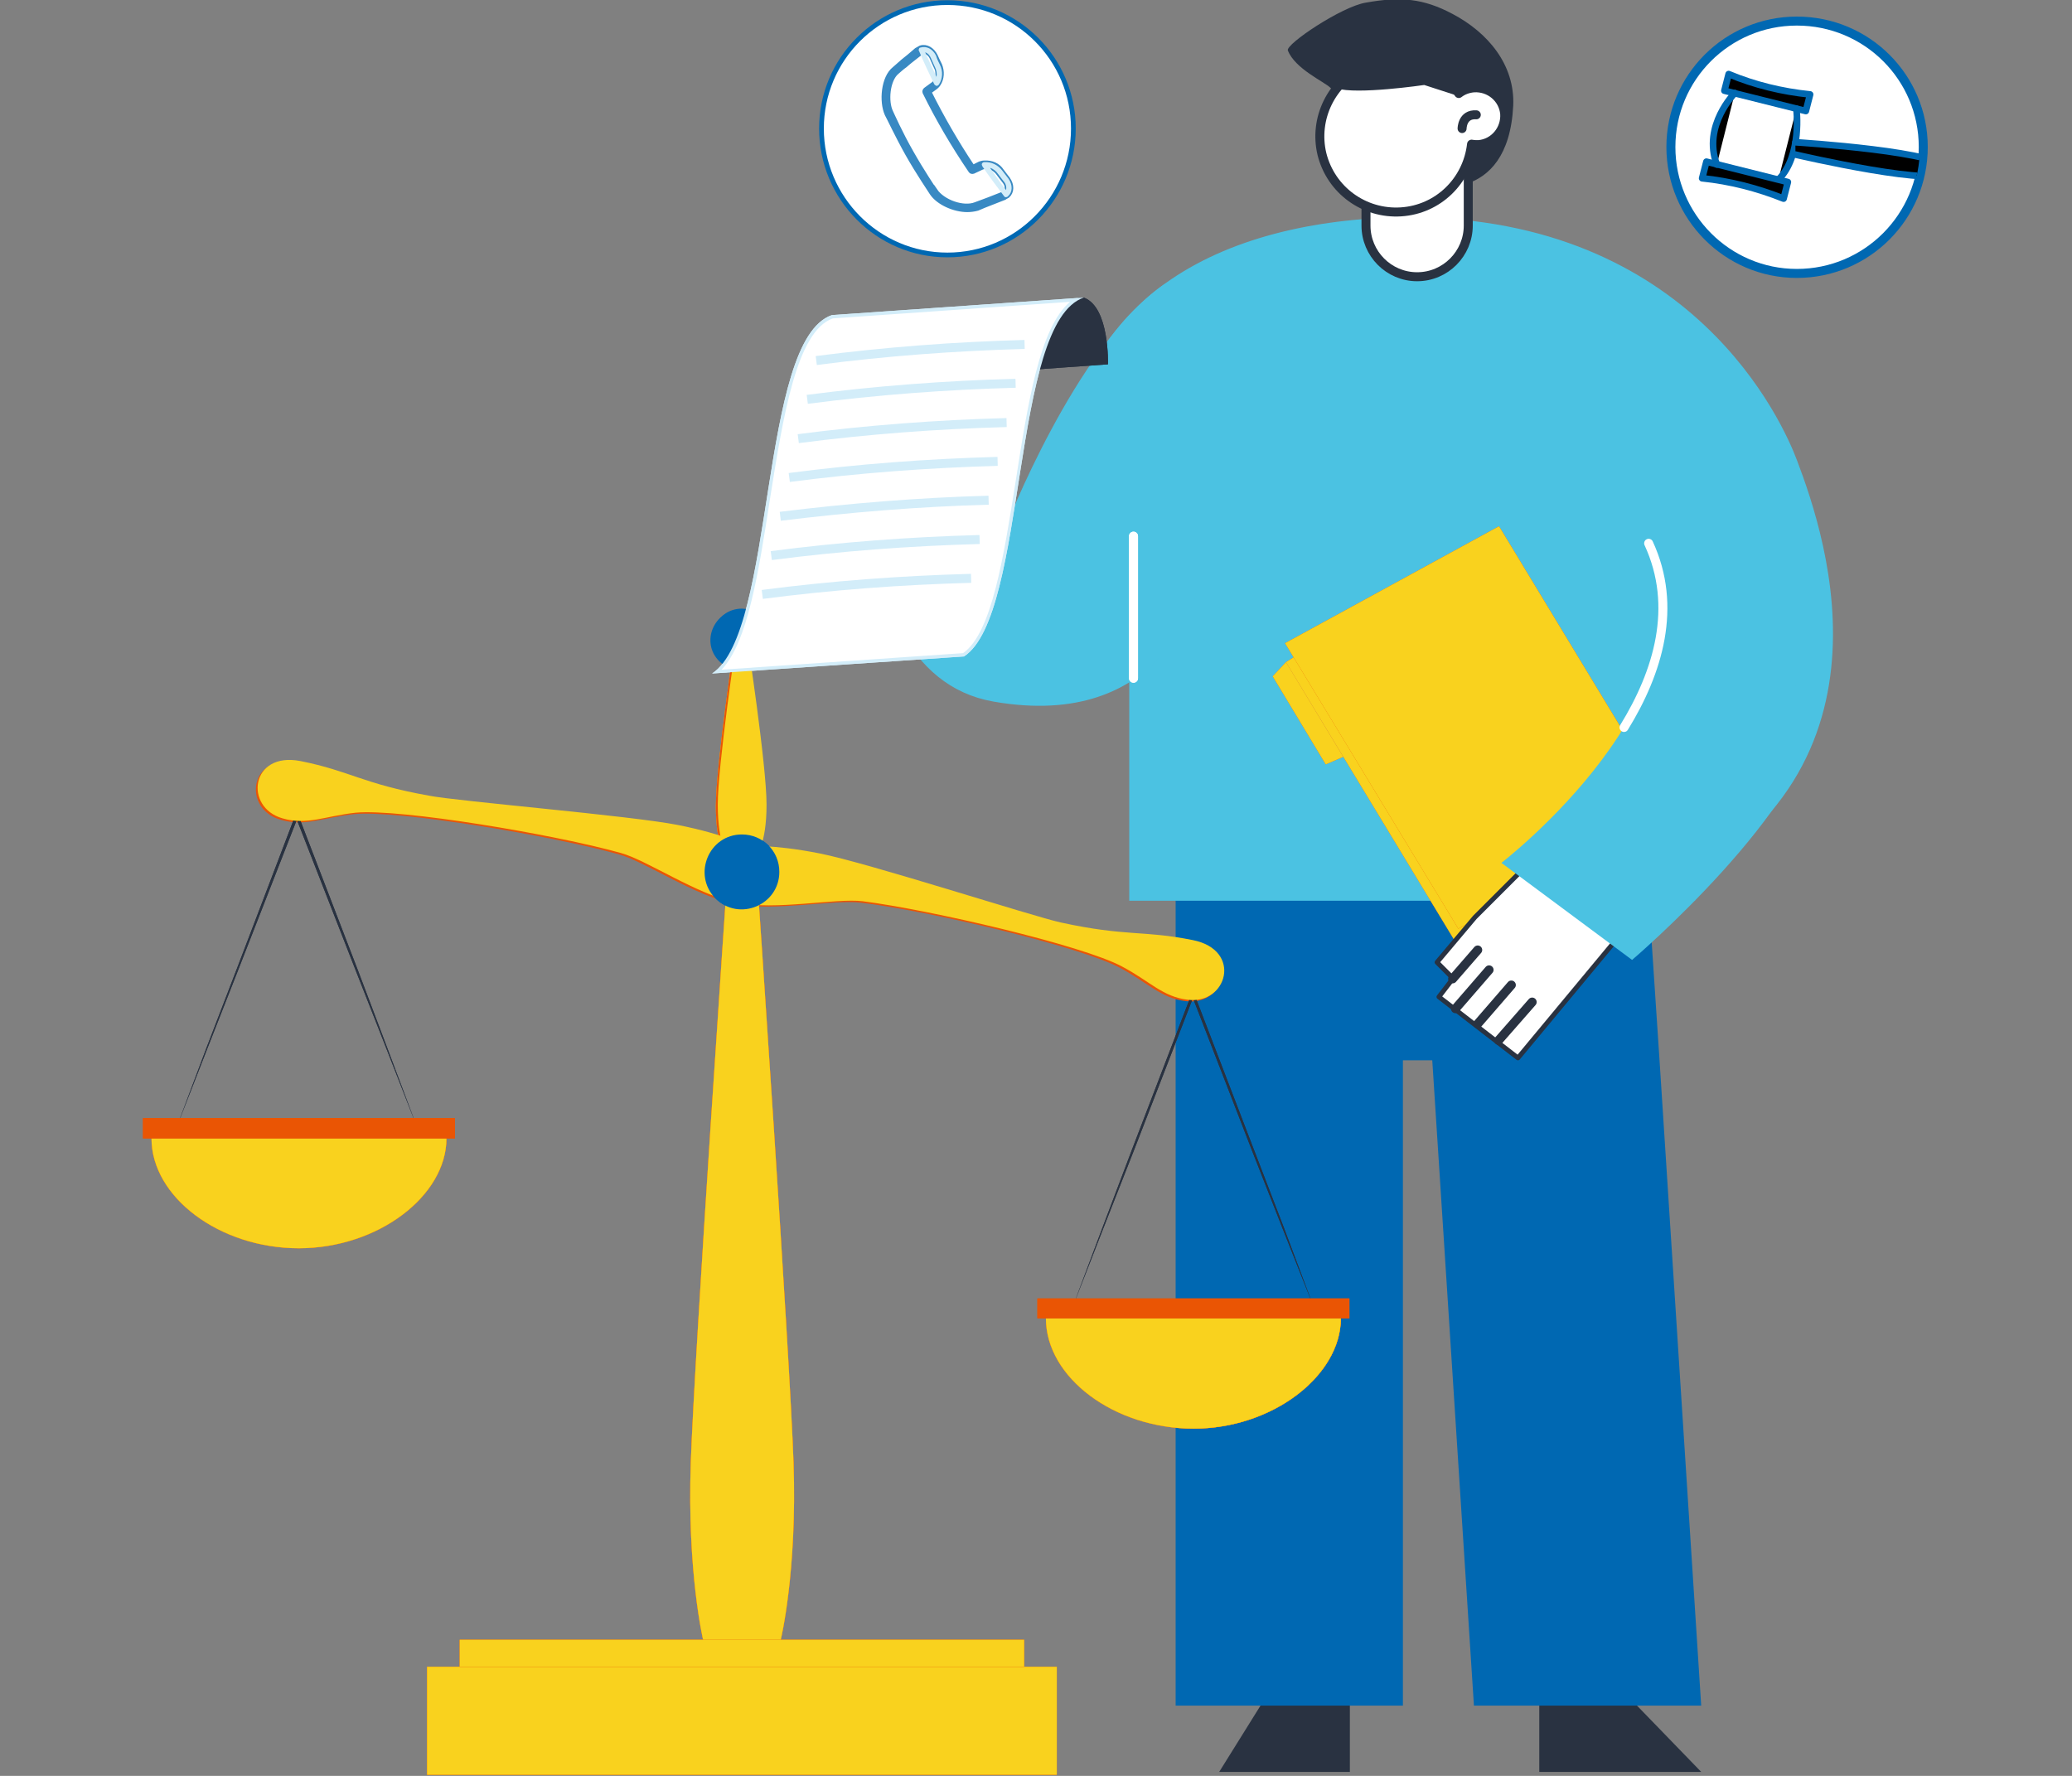 <?xml version="1.0" encoding="UTF-8" standalone="no"?>
<!-- Generator: Adobe Illustrator 15.0.0, SVG Export Plug-In . SVG Version: 6.00 Build 0)  -->

<svg
   version="1.1"
   id="Ebene_1"
   x="0px"
   y="0px"
   width="350"
   height="300"
   viewBox="0 0 350 300"
   enable-background="new 0 0 595.28 841.89"
   xml:space="preserve"
   sodipodi:docname="03980.svg"
   inkscape:version="1.4.2 (f4327f4, 2025-05-13)"
   inkscape:export-filename="03980.png"
   inkscape:export-xdpi="96"
   inkscape:export-ydpi="96"
   xmlns:inkscape="http://www.inkscape.org/namespaces/inkscape"
   xmlns:sodipodi="http://sodipodi.sourceforge.net/DTD/sodipodi-0.dtd"
   xmlns:xlink="http://www.w3.org/1999/xlink"
   xmlns="http://www.w3.org/2000/svg"
   xmlns:svg="http://www.w3.org/2000/svg"><rect x="0" y="0" width="350" height="300" fill="#808080" stroke="none"/><defs
   id="defs87" /><sodipodi:namedview
   id="namedview87"
   pagecolor="#ffffff"
   bordercolor="#666666"
   borderopacity="1.0"
   inkscape:showpageshadow="2"
   inkscape:pageopacity="0.0"
   inkscape:pagecheckerboard="0"
   inkscape:deskcolor="#d1d1d1"
   inkscape:zoom="1.3279644"
   inkscape:cx="297.07122"
   inkscape:cy="420.94502"
   inkscape:window-width="2560"
   inkscape:window-height="1351"
   inkscape:window-x="-9"
   inkscape:window-y="-9"
   inkscape:window-maximized="1"
   inkscape:current-layer="Ebene_1" />
<g
   id="g87"
   transform="matrix(1.333,0,0,1.333,-221.121,-411.861)">
	<polygon
   fill="#293241"
   points="360.94,522.064 360.94,533.524 381.46,533.524 370.36,522.064 "
   id="polygon1" />
	<polygon
   fill="#293241"
   points="336.94,522.064 336.94,533.524 320.38,533.524 327.521,522.064 "
   id="polygon2" />
	<polygon
   fill="#0068b2"
   points="347.38,443.344 352.66,525.124 381.46,525.124 376.18,443.344 374.8,422.583 314.86,422.583 314.86,525.124 343.66,525.124 343.66,443.344 "
   id="polygon3" />
	<polygon
   fill="#4bc2e2"
   stroke="#4bc2e2"
   stroke-width="0.6"
   stroke-miterlimit="10"
   points="309.28,380.583 380.38,391.204 380.38,422.824 309.28,422.824 "
   id="polygon4" />
	<path
   fill="#4bc2e2"
   stroke="#4bc2e2"
   stroke-width="1.14"
   stroke-miterlimit="10"
   d="m 301.18,371.943 c 0,-23.7 18.12,-34.26 41.82,-34.86 0.48,0 0.96,0 1.44,0 35.64,0 46.92,25.92 48.6,30.36 3.78,9.96 14.34,41.16 -19.74,55.621 -10.26,4.32 -17.58,-6.18 -23.04,-9 -9.6,-4.92 -13.02,-6.18 -13.02,-6.18 z"
   id="path4" />
	<path
   fill="#4bc2e2"
   stroke="#4bc2e2"
   stroke-width="1.14"
   stroke-miterlimit="10"
   d="m 316.96,383.764 c 0,0 -3.84,17.28 -25.08,13.56 -21.24,-3.72 -15.06,-45.42 -15.06,-45.42 h 16.44 l 0.6,24.06 c 0,0 8.76,-22.62 19.68,-30.36 6.66,-4.74 3.42,38.16 3.42,38.16 z"
   id="path5" />
	
		<line
   fill="none"
   stroke="#ffffff"
   stroke-width="1.14"
   stroke-linecap="round"
   stroke-linejoin="round"
   stroke-miterlimit="10"
   x1="309.521"
   y1="376.923"
   x2="309.521"
   y2="394.923"
   id="line5" />
	<polygon
   fill="#ea5504"
   points="328.84,392.884 350.68,428.944 377.74,411.903 355.9,375.844 "
   id="polygon5" />
	<polygon
   fill="#ea5504"
   points="328.84,392.884 336.1,404.884 333.88,405.844 327.16,394.684 "
   id="polygon6" />
	<polygon
   fill="#f9d21e"
   points="328.84,392.884 350.68,428.944 377.74,411.903 355.9,375.844 "
   id="polygon7" />
	<polygon
   fill="#f9d21e"
   points="328.84,392.884 336.1,404.884 333.88,405.844 327.16,394.684 "
   id="polygon8" />
	<polygon
   fill="#ea5504"
   points="328.72,390.483 350.68,426.664 377.74,411.844 355.84,375.664 "
   id="polygon9" />
	<polygon
   fill="#f9d21e"
   points="328.72,390.483 350.68,426.664 377.74,411.844 355.84,375.664 "
   id="polygon10" />
	
		<polygon
   fill="#ffffff"
   stroke="#293241"
   stroke-width="0.6"
   stroke-linecap="round"
   stroke-linejoin="round"
   stroke-miterlimit="10"
   points="352.78,425.224 347.98,430.924 350.021,432.964 348.22,435.304 358.24,443.044 371.2,427.444 358.78,419.224 "
   id="polygon11" />
	
		<line
   fill="none"
   stroke="#293241"
   stroke-width="1.14"
   stroke-linecap="round"
   stroke-linejoin="round"
   stroke-miterlimit="10"
   x1="350.32"
   y1="436.804"
   x2="354.58"
   y2="431.884"
   id="line11" />
	
		<line
   fill="none"
   stroke="#293241"
   stroke-width="1.14"
   stroke-linecap="round"
   stroke-linejoin="round"
   stroke-miterlimit="10"
   x1="353.14"
   y1="438.724"
   x2="357.4"
   y2="433.804"
   id="line12" />
	
		<line
   fill="none"
   stroke="#293241"
   stroke-width="1.14"
   stroke-linecap="round"
   stroke-linejoin="round"
   stroke-miterlimit="10"
   x1="355.78"
   y1="440.824"
   x2="360.04"
   y2="435.964"
   id="line13" />
	
		<line
   fill="none"
   stroke="#293241"
   stroke-width="1.14"
   stroke-linecap="round"
   stroke-linejoin="round"
   stroke-miterlimit="10"
   x1="349.96"
   y1="433.024"
   x2="353.14"
   y2="429.364"
   id="line14" />
	<path
   fill="#4bc2e2"
   d="m 374.8,377.824 c 9,19.26 -18.66,40.5 -18.66,40.5 l 16.561,12.3 c 0,0 22.56,-19.2 23.7,-31.92"
   id="path14" />
	<path
   fill="#293241"
   d="m 346.48,332.463 c 0,0 10.5,2.76 11.159,-10.08 0.24,-5.22 -3.239,-9.3 -7.68,-11.64 -3.72,-1.98 -6.6,-2.22 -10.979,-1.44 -3.061,0.48 -10.2,5.28 -9.9,6.06 0.9,2.34 4.62,3.96 5.4,4.74 1.02,1.02 3.42,3.42 4.38,4.5 2.34,2.76 4.92,5.4 7.62,7.86 z"
   id="path15" />
	
		<path
   fill="#ffffff"
   stroke="#293241"
   stroke-width="1.14"
   stroke-linecap="round"
   stroke-linejoin="round"
   stroke-miterlimit="10"
   d="m 345.46,344.043 v 0 c -3.6,0 -6.479,-2.94 -6.479,-6.48 v -15.18 h 12.96 v 15.18 c -10e-4,3.541 -2.881,6.48 -6.481,6.48 z"
   id="path16" />
	
		<path
   fill="#ffffff"
   stroke="#293241"
   stroke-width="1.14"
   stroke-linecap="round"
   stroke-linejoin="round"
   stroke-miterlimit="10"
   d="m 356.56,323.403 c 0.12,1.98 -1.319,3.72 -3.3,3.9 -0.3,0 -0.6,0 -0.899,-0.06 -0.54,4.68 -4.261,8.28 -8.94,8.58 -4.68,0.3 -8.88,-2.76 -10.02,-7.32 -1.08,-4.5 1.199,-9.18 5.46,-11.1 4.26,-1.86 9.3,-0.42 11.88,3.42 0.54,-0.42 1.2,-0.66 1.92,-0.72 1.979,-0.12 3.719,1.32 3.899,3.3 z"
   id="path17" />
	
		<path
   fill="none"
   stroke="#293241"
   stroke-width="1.14"
   stroke-linecap="round"
   stroke-linejoin="round"
   stroke-miterlimit="10"
   d="m 351.16,325.264 c 0,0 0,-1.86 1.8,-1.74"
   id="path18" />
	<path
   fill="#293241"
   d="m 303.22,346.684 c 3.301,1.2 3.061,8.46 3.061,8.46 l -10.98,0.78 c -10e-4,-10e-4 1.019,-8.82 7.919,-9.24 z"
   id="path19" />
	<path
   fill="#ffffff"
   d="m 256.78,394.083 c 3.54,-3.06 4.98,-12.18 6.48,-21.78 1.68,-10.62 3.36,-21.54 8.1,-23.22 l 30.84,-2.1 c -4.26,2.7 -5.88,13.02 -7.44,23.04 -1.5,9.54 -3,19.38 -6.78,21.96 z"
   id="path20" />
	<path
   fill="#d3edf9"
   d="m 301.48,347.224 c -3.84,3.24 -5.34,12.78 -6.9,22.8 -1.5,9.42 -3,19.2 -6.66,21.72 l -30.6,2.1 c 3.3,-3.48 4.68,-12.24 6.12,-21.54 1.68,-10.5 3.36,-21.36 7.98,-22.98 l 30.06,-2.1 m 1.74,-0.54 z m 0,0 -31.919,2.22 c -9.3,3.18 -7.08,40.14 -15.18,45.42 l 31.92,-2.16 c 8.099,-5.28 5.879,-42.3 15.179,-45.48 z"
   id="path21" />
	<path
   fill="none"
   stroke="#d3edf9"
   stroke-width="1.14"
   stroke-linejoin="round"
   stroke-miterlimit="10"
   d="m 269.32,354.664 c 8.76,-1.14 17.58,-1.8 26.4,-2.04"
   id="path22" />
	<path
   fill="none"
   stroke="#d3edf9"
   stroke-width="1.14"
   stroke-linejoin="round"
   stroke-miterlimit="10"
   d="m 268.18,359.583 c 8.76,-1.14 17.58,-1.8 26.4,-2.04"
   id="path23" />
	<path
   fill="none"
   stroke="#d3edf9"
   stroke-width="1.14"
   stroke-linejoin="round"
   stroke-miterlimit="10"
   d="m 267.04,364.563 c 8.76,-1.14 17.58,-1.8 26.4,-2.04"
   id="path24" />
	<path
   fill="none"
   stroke="#d3edf9"
   stroke-width="1.14"
   stroke-linejoin="round"
   stroke-miterlimit="10"
   d="m 265.9,369.483 c 8.76,-1.14 17.58,-1.8 26.4,-2.04"
   id="path25" />
	<path
   fill="none"
   stroke="#d3edf9"
   stroke-width="1.14"
   stroke-linejoin="round"
   stroke-miterlimit="10"
   d="m 264.76,374.403 c 8.76,-1.08 17.58,-1.8 26.4,-2.04"
   id="path26" />
	<path
   fill="none"
   stroke="#d3edf9"
   stroke-width="1.14"
   stroke-linejoin="round"
   stroke-miterlimit="10"
   d="m 263.62,379.384 c 8.76,-1.14 17.58,-1.8 26.4,-2.04"
   id="path27" />
	<path
   fill="none"
   stroke="#d3edf9"
   stroke-width="1.14"
   stroke-linejoin="round"
   stroke-miterlimit="10"
   d="m 262.48,384.304 c 8.76,-1.14 17.58,-1.8 26.46,-2.04"
   id="path28" />
	<path
   fill="#293241"
   d="m 334.18,319.023 c 0,0 -1.38,0.36 1.08,1.14 2.521,0.84 11.101,-0.42 11.101,-0.42 l 4.26,1.38 -2.46,-7.26 h -9.18 c -10e-4,0 -7.921,3.481 -4.801,5.16 z"
   id="path29" />
	
		<path
   fill="#ffffff"
   stroke="#0068b2"
   stroke-width="1.14"
   stroke-linecap="round"
   stroke-linejoin="round"
   stroke-miterlimit="10"
   d="m 409.6,327.604 c 0,8.82 -7.14,16.02 -16.02,16.02 -8.82,0 -15.96,-7.2 -15.96,-16.02 0,-8.82 7.14,-15.96 15.96,-15.96 8.88,0 16.02,7.14 16.02,15.96 z"
   id="path30" />
	<g
   id="g38">
		<defs
   id="defs30"><path
     id="SVGID_1_"
     d="m 409.18,327.604 c 0,8.82 -7.14,16.02 -15.96,16.02 -8.819,0 -16.02,-7.2 -16.02,-16.02 0,-8.82 7.2,-15.96 16.02,-15.96 8.82,0 15.96,7.14 15.96,15.96 z" /></defs>
		<clipPath
   id="SVGID_2_">
			<use
   xlink:href="#SVGID_1_"
   overflow="visible"
   id="use30" />
		</clipPath>
		
			<path
   clip-path="url(#SVGID_2_)"
   stroke="#0068b2"
   stroke-width="0.84"
   stroke-linecap="round"
   stroke-linejoin="round"
   stroke-miterlimit="10"
   d="m 384.94,318.363 c 3.3,1.38 6.779,2.22 10.319,2.58 l -0.54,2.1 -10.319,-2.58 z"
   id="path31" />
		<path
   clip-path="url(#SVGID_2_)"
   d="m 393.521,322.744 c 0,0 0.779,5.94 -2.28,9"
   id="path32" />
		
			<path
   clip-path="url(#SVGID_2_)"
   fill="none"
   stroke="#0068b2"
   stroke-width="0.84"
   stroke-linecap="round"
   stroke-linejoin="round"
   stroke-miterlimit="10"
   d="m 393.521,322.744 c 0,0 0.779,5.94 -2.28,9"
   id="path33" />
		
			<path
   clip-path="url(#SVGID_2_)"
   stroke="#0068b2"
   stroke-width="0.84"
   stroke-linecap="round"
   stroke-linejoin="round"
   stroke-miterlimit="10"
   d="m 382.12,329.463 10.32,2.58 -0.54,2.1 c -3.301,-1.32 -6.78,-2.22 -10.32,-2.58 z"
   id="path34" />
		<path
   clip-path="url(#SVGID_2_)"
   d="m 393.4,327.003 c 0,0 19.62,1.2 19.319,3.6 -0.3,2.4 -19.319,-2.04 -19.319,-2.04"
   id="path35" />
		
			<path
   clip-path="url(#SVGID_2_)"
   fill="none"
   stroke="#0068b2"
   stroke-width="0.84"
   stroke-linecap="round"
   stroke-linejoin="round"
   stroke-miterlimit="10"
   d="m 393.4,327.003 c 0,0 19.62,1.2 19.319,3.6 -0.3,2.4 -19.319,-2.04 -19.319,-2.04"
   id="path36" />
		<path
   clip-path="url(#SVGID_2_)"
   d="m 385.72,320.764 c 0,0 -4.14,4.14 -2.279,9.06"
   id="path37" />
		
			<path
   clip-path="url(#SVGID_2_)"
   fill="none"
   stroke="#0068b2"
   stroke-width="0.84"
   stroke-linecap="round"
   stroke-linejoin="round"
   stroke-miterlimit="10"
   d="m 385.72,320.764 c 0,0 -4.14,4.14 -2.279,9.06"
   id="path38" />
	</g>
	
		<path
   fill="#ffffff"
   stroke="#0068b2"
   stroke-width="0.6"
   stroke-linecap="round"
   stroke-linejoin="round"
   stroke-miterlimit="10"
   d="m 301.9,325.264 c 0,8.82 -7.14,16.02 -15.96,16.02 -8.82,0 -15.96,-7.2 -15.96,-16.02 0,-8.82 7.14,-15.96 15.96,-15.96 8.82,0 15.96,7.139 15.96,15.96 z"
   id="path39" />
	<path
   fill="#d3edf9"
   d="m 293.26,333.963 c -0.06,0.06 -0.18,0.06 -0.24,0.12 -1.02,0.36 -2.22,0.78 -3.3,1.26 -1.8,0.66 -4.68,-0.3 -5.76,-1.92 -0.18,-0.3 -1.68,-2.58 -3,-4.92 -1.32,-2.34 -2.52,-4.8 -2.64,-5.1 v 0 c -0.78,-1.56 -0.48,-4.56 0.9,-5.7 l 1.02,-0.84 c 0.6,-0.479 1.2,-0.96 1.8,-1.5 0.18,-0.12 0.36,-0.18 0.54,-0.24 0.72,-0.24 1.44,0.18 1.8,0.96 0.18,0.42 0.36,0.78 0.54,1.14 0.36,0.78 0.3,1.68 -0.18,2.4 -0.06,0.18 -0.24,0.36 -0.36,0.48 l -0.78,0.54 c 1.62,3.3 3.48,6.48 5.58,9.54 l 0.84,-0.42 c 0.18,-0.06 0.42,-0.12 0.6,-0.12 0.9,-0.06 1.74,0.3 2.22,1.02 0.24,0.36 0.48,0.72 0.72,1.02 0.54,0.72 0.54,1.62 0,2.1 -0.12,0.061 -0.18,0.12 -0.3,0.18 z m -8.94,-0.839 c 0.96,1.5 3.66,2.4 5.22,1.8 1.14,-0.42 2.28,-0.9 3.3,-1.26 0.12,-0.06 0.24,-0.12 0.36,-0.24 0.42,-0.3 0.42,-0.9 0,-1.44 -0.24,-0.36 -0.48,-0.72 -0.72,-1.08 -0.42,-0.54 -1.08,-0.84 -1.8,-0.84 -0.18,0 -0.3,0.06 -0.48,0.12 l -1.02,0.48 c -0.12,0.06 -0.24,0.06 -0.3,-0.06 -2.16,-3.18 -4.08,-6.48 -5.82,-9.96 0,-0.12 0,-0.24 0.12,-0.3 l 0.9,-0.66 c 0.12,-0.06 0.24,-0.18 0.3,-0.3 0.42,-0.6 0.42,-1.32 0.12,-1.92 -0.18,-0.42 -0.36,-0.78 -0.54,-1.2 -0.24,-0.6 -0.78,-0.9 -1.26,-0.72 -0.12,0 -0.24,0.06 -0.36,0.18 l -1.8,1.5 -1.02,0.84 c -1.2,1.02 -1.44,3.78 -0.78,5.16 v 0 c 0.06,0.12 1.26,2.64 2.64,5.04 1.26,2.34 2.82,4.62 2.94,4.86 z"
   id="path40" />
	<path
   fill="#3889c3"
   stroke="#3889c3"
   stroke-width="0.42"
   d="m 288.46,335.644 c -1.68,0 -3.72,-0.9 -4.56,-2.16 -0.18,-0.3 -1.74,-2.58 -3.06,-4.92 -1.32,-2.34 -2.46,-4.8 -2.64,-5.1 v 0 c -0.72,-1.62 -0.48,-4.68 0.96,-5.82 l 0.96,-0.84 0.06,-0.06 c 0.6,-0.48 1.2,-0.96 1.8,-1.5 0.18,-0.12 0.36,-0.18 0.54,-0.3 0.78,-0.24 1.56,0.24 1.98,1.08 0.18,0.42 0.36,0.78 0.54,1.14 0.36,0.84 0.3,1.8 -0.18,2.52 -0.12,0.18 -0.3,0.36 -0.48,0.48 l -0.66,0.48 c 1.62,3.24 3.42,6.36 5.46,9.42 l 0.84,-0.42 c 0.18,-0.06 0.36,-0.12 0.6,-0.12 0.9,-0.06 1.8,0.3 2.28,1.08 l 0.78,1.02 c 0.54,0.78 0.54,1.68 -0.06,2.22 -0.12,0.06 -0.18,0.12 -0.3,0.18 l -0.06,-0.06 0.06,0.06 c -0.06,0.06 -0.18,0.12 -0.24,0.12 -1.02,0.42 -2.22,0.84 -3.3,1.32 -0.42,0.119 -0.9,0.18 -1.32,0.18 z m -10.08,-12.3 v 0 c 0.12,0.3 1.32,2.76 2.64,5.1 1.38,2.4 2.88,4.62 3.06,4.86 1.02,1.62 3.84,2.58 5.58,1.92 1.14,-0.42 2.28,-0.9 3.3,-1.26 0.06,-0.06 0.18,-0.06 0.24,-0.12 v 0 c 0.12,-0.06 0.18,-0.12 0.24,-0.18 0.54,-0.42 0.54,-1.26 0.06,-1.92 -0.3,-0.36 -0.54,-0.72 -0.78,-1.02 -0.48,-0.66 -1.26,-1.02 -2.1,-1.02 -0.18,0.06 -0.36,0.12 -0.54,0.18 l -0.96,0.42 -0.06,-0.06 c -2.1,-3.06 -3.96,-6.24 -5.58,-9.6 l -0.06,-0.06 0.84,-0.6 c 0.18,-0.12 0.3,-0.24 0.42,-0.42 0.42,-0.66 0.48,-1.56 0.12,-2.28 -0.18,-0.36 -0.36,-0.78 -0.54,-1.14 -0.3,-0.78 -1.02,-1.14 -1.62,-0.96 -0.18,0.06 -0.36,0.18 -0.48,0.24 -0.66,0.54 -1.26,1.02 -1.86,1.5 l -0.06,0.06 -0.96,0.84 c -1.32,1.079 -1.62,4.02 -0.9,5.52 z m 10.08,11.88 c -1.56,0 -3.42,-0.84 -4.2,-2.04 v 0 c -0.18,-0.24 -1.68,-2.52 -3,-4.86 -1.38,-2.4 -2.58,-4.98 -2.64,-5.04 -0.66,-1.44 -0.42,-4.26 0.84,-5.28 l 0.96,-0.84 1.86,-1.5 c 0.12,-0.12 0.24,-0.18 0.42,-0.24 0.54,-0.18 1.08,0.18 1.38,0.84 0.18,0.36 0.36,0.78 0.54,1.14 0.3,0.66 0.24,1.44 -0.12,2.04 -0.12,0.12 -0.24,0.24 -0.36,0.36 l -0.9,0.66 c -0.06,0 -0.06,0.12 -0.06,0.12 1.68,3.48 3.66,6.78 5.76,9.96 0.06,0.06 0.12,0.06 0.18,0.06 l 1.02,-0.48 c 0.18,-0.12 0.36,-0.12 0.54,-0.18 0.72,0 1.44,0.3 1.86,0.9 0.24,0.36 0.48,0.72 0.72,1.08 0.48,0.54 0.48,1.2 0,1.62 -0.12,0.06 -0.24,0.18 -0.36,0.24 v 0 c -1.02,0.36 -2.22,0.78 -3.3,1.26 -0.36,0.12 -0.78,0.18 -1.14,0.18 z m -4.02,-2.161 c 0.96,1.44 3.54,2.34 5.04,1.74 1.14,-0.42 2.28,-0.84 3.3,-1.26 h 0.06 c 0.12,0 0.24,-0.12 0.3,-0.18 0.36,-0.3 0.36,-0.84 0,-1.32 -0.3,-0.36 -0.54,-0.72 -0.78,-1.02 -0.36,-0.54 -1.02,-0.9 -1.68,-0.84 -0.12,0 -0.3,0.06 -0.42,0.12 l -1.02,0.48 c -0.18,0.06 -0.36,0 -0.42,-0.12 -2.16,-3.18 -4.14,-6.54 -5.82,-9.96 -0.06,-0.18 0,-0.3 0.12,-0.42 l 0.9,-0.66 c 0.12,-0.06 0.24,-0.18 0.3,-0.3 0.36,-0.54 0.42,-1.26 0.12,-1.8 -0.18,-0.42 -0.36,-0.78 -0.54,-1.2 -0.24,-0.54 -0.72,-0.84 -1.14,-0.66 -0.12,0 -0.24,0.06 -0.3,0.18 -0.6,0.48 -1.26,0.96 -1.86,1.5 -0.36,0.24 -0.66,0.54 -1.02,0.84 -1.14,0.96 -1.38,3.66 -0.72,4.98 0.06,0.12 1.2,2.7 2.58,5.1 1.32,2.34 2.82,4.56 3,4.86 v 0 z"
   id="path41" />
	<path
   fill="#d3edf9"
   d="m 284.68,319.684 c 0,0.06 -0.06,0.06 -0.12,0.06 -0.06,0 -0.12,-0.06 -0.18,-0.12 -0.66,-1.38 -1.32,-2.82 -1.98,-4.26 0,-0.06 0,-0.12 0,-0.18 0.06,-0.06 0.12,-0.06 0.18,-0.12 0.72,-0.18 1.44,0.18 1.8,1.02 v 0 c 0.18,0.36 0.36,0.78 0.54,1.14 0.36,0.78 0.3,1.68 -0.18,2.4 0,0.06 0,0.06 -0.06,0.06 z m -1.74,-4.201 c 0.54,1.2 1.08,2.34 1.62,3.54 0.18,-0.54 0.18,-1.08 -0.06,-1.62 -0.18,-0.36 -0.36,-0.72 -0.54,-1.14 v 0 c -0.18,-0.419 -0.54,-0.72 -1.02,-0.78 z m 1.26,0.721 z"
   id="path42" />
	<path
   fill="#d3edf9"
   d="m 284.56,319.863 v 0 c -0.12,-0.06 -0.24,-0.12 -0.3,-0.24 -0.66,-1.38 -1.32,-2.76 -1.92,-4.2 -0.06,-0.06 -0.06,-0.18 0,-0.24 0,-0.12 0.12,-0.18 0.18,-0.18 0.78,-0.24 1.56,0.18 1.98,1.02 0.12,0.42 0.3,0.78 0.48,1.14 0.42,0.84 0.36,1.8 -0.12,2.52 -0.06,0.06 -0.06,0.06 -0.12,0.12 v 0 c -0.06,10e-4 -0.12,0.06 -0.18,0.06 z m -1.62,-4.739 c -0.12,0 -0.24,0 -0.36,0.06 l -0.06,0.06 c 0,0.06 0,0.06 0,0.12 0.6,1.38 1.26,2.82 1.98,4.2 0,0.06 0.06,0.06 0.06,0.06 0.06,0 0.06,0 0.06,0 v 0 c 0.06,0 0.06,0 0.06,-0.06 0.42,-0.66 0.48,-1.5 0.12,-2.28 -0.18,-0.36 -0.36,-0.72 -0.54,-1.14 -0.18,-0.54 -0.72,-0.96 -1.32,-1.02 z m 1.68,4.14 -0.12,-0.24 c -0.6,-1.14 -1.14,-2.34 -1.62,-3.48 l -0.06,-0.18 h 0.12 c 0.54,0.06 0.96,0.36 1.14,0.84 0.18,0.42 0.36,0.78 0.54,1.2 0.24,0.48 0.24,1.08 0.06,1.62 z m -1.5,-3.66 c 0.48,1.08 0.96,2.1 1.44,3.12 0.06,-0.42 0,-0.84 -0.18,-1.2 -0.18,-0.42 -0.36,-0.78 -0.54,-1.2 -0.12,-0.301 -0.36,-0.6 -0.72,-0.72 z m 1.08,0.66 -0.06,-0.18 v 0 z"
   id="path43" />
	<path
   fill="#d3edf9"
   d="m 293.5,333.784 c -0.06,0 -0.12,0.06 -0.18,0.06 -0.06,-0.06 -0.12,-0.06 -0.12,-0.12 -0.96,-1.2 -1.86,-2.52 -2.76,-3.78 -0.06,-0.06 -0.06,-0.12 0,-0.24 0,-0.06 0.06,-0.12 0.18,-0.12 0.84,-0.06 1.68,0.36 2.16,1.08 v 0 c 0.24,0.3 0.54,0.66 0.78,1.02 0.54,0.719 0.54,1.56 -0.06,2.1 z m -2.46,-3.721 c 0.78,1.08 1.56,2.16 2.34,3.18 0.18,-0.42 0.12,-0.96 -0.18,-1.32 -0.24,-0.3 -0.54,-0.66 -0.78,-1.02 -0.3,-0.42 -0.78,-0.72 -1.32,-0.84 z"
   id="path44" />
	<path
   fill="#d3edf9"
   d="m 293.38,333.963 h -0.06 c -0.06,0 -0.18,-0.06 -0.24,-0.18 -0.9,-1.2 -1.86,-2.46 -2.7,-3.72 -0.06,-0.12 -0.12,-0.24 -0.06,-0.36 0.06,-0.12 0.18,-0.18 0.3,-0.18 0.9,-0.06 1.74,0.36 2.28,1.08 l 0.78,1.02 c 0.54,0.78 0.54,1.68 -0.06,2.22 -0.06,0.06 -0.06,0.06 -0.06,0.06 -0.06,0 -0.12,0.06 -0.18,0.06 z m -2.58,-4.259 h -0.18 c 0,0.06 -0.06,0.06 -0.06,0.12 -0.06,0 -0.06,0.06 0,0.12 0.84,1.26 1.8,2.52 2.7,3.72 0.06,0.06 0.06,0.06 0.12,0.06 0,0 0,0 0.06,0 v 0 0 c 0.48,-0.48 0.54,-1.26 0,-1.92 -0.24,-0.36 -0.48,-0.72 -0.72,-1.02 -0.42,-0.66 -1.14,-1.02 -1.92,-1.08 z m 2.58,3.779 -0.06,-0.18 c -0.78,-1.02 -1.56,-2.1 -2.34,-3.12 l -0.12,-0.24 0.24,0.06 c 0.6,0.06 1.08,0.42 1.44,0.9 0.24,0.3 0.48,0.66 0.72,1.02 0.36,0.36 0.42,0.9 0.24,1.38 z m -2.04,-3.239 c 0.66,0.96 1.32,1.92 2.04,2.82 0.06,-0.36 0,-0.72 -0.24,-1.02 -0.3,-0.36 -0.54,-0.72 -0.78,-1.02 -0.24,-0.36 -0.6,-0.661 -1.02,-0.78 z"
   id="path45" />
	<path
   fill="none"
   stroke="#ffffff"
   stroke-width="1.14"
   stroke-linecap="round"
   stroke-linejoin="round"
   d="m 374.8,377.824 c 3.721,8.04 1.2,16.32 -3.12,23.34"
   id="path46" />
	<path
   fill="#ea5504"
   d="m 316.12,435.844 c -3.12,-0.36 -4.86,-2.4 -8.28,-4.2 -4.92,-2.7 -24.3,-7.26 -32.88,-8.28 -3.42,-0.42 -10.98,1.141 -15.96,0.181 -5.04,-1.021 -11.4,-5.401 -14.7,-6.301 -8.34,-2.34 -27.96,-5.64 -33.54,-5.1 -3.9,0.42 -6.24,1.62 -9.3,0.72 -4.92,-1.38 -4.02,-8.52 2.28,-7.26 6.3,1.26 7.92,2.88 16.26,4.38 3.6,0.66 25.5,2.46 31.56,3.72 6.12,1.2 8.82,2.64 8.82,2.64 0,0 3.06,-0.3 9.18,0.96 6.06,1.2 26.94,7.98 30.54,8.76 8.28,1.8 10.381,0.96 16.74,2.22 6.3,1.26 4.38,8.22 -0.72,7.56 z"
   id="path47" />
	<path
   fill="#293241"
   d="m 218.68,451.684 -3.84,-9.84 -3.84,-9.78 -7.68,-19.68 h 0.36 l -7.68,19.68 -3.84,9.78 -3.84,9.84 3.72,-9.9 3.78,-9.84 7.5,-19.68 c 0.06,-0.12 0.18,-0.18 0.24,-0.12 0.06,0 0.06,0.06 0.12,0.12 l 7.56,19.68 3.72,9.84 z"
   id="path48" />
	<path
   fill="#ea5504"
   d="m 262.78,411.124 c 0,5.1 -1.26,6.42 -1.26,6.42 h -3.66 c 0,0 -1.26,-1.38 -1.26,-6.42 0,-5.04 2.4,-21.06 2.4,-21.06 h 1.38 c 0,-0.001 2.4,16.019 2.4,21.06 z"
   id="path49" />
	<path
   fill="#f9d21e"
   d="m 262.78,411.124 c 0,5.1 -1.26,6.42 -1.26,6.42 h -3.66 c 0,0 -1.26,-1.38 -1.26,-6.42 0,-5.04 2.4,-21.06 2.4,-21.06 h 1.38 c 0,-0.001 2.4,16.019 2.4,21.06 z"
   id="path50" />
	<path
   fill="#0068b2"
   d="m 263.44,390.063 c 0,3.36 -4.02,5.04 -6.42,2.7 -2.4,-2.4 -0.66,-6.48 2.7,-6.48 2.04,10e-4 3.72,1.74 3.72,3.78 z"
   id="path51" />
	<path
   fill="#293241"
   d="m 218.68,451.684 -3.84,-9.84 -3.84,-9.78 -7.68,-19.68 h 0.36 l -7.68,19.68 -3.84,9.78 -3.84,9.84 3.72,-9.9 3.78,-9.84 7.5,-19.68 c 0.06,-0.12 0.18,-0.18 0.24,-0.12 0.06,0 0.06,0.06 0.12,0.12 l 7.56,19.68 3.72,9.84 z"
   id="path52" />
	<path
   fill="#ea5504"
   d="m 262.78,411.124 c 0,5.1 -1.26,6.42 -1.26,6.42 h -3.66 c 0,0 -1.26,-1.38 -1.26,-6.42 0,-5.04 2.4,-21.06 2.4,-21.06 h 1.38 c 0,-0.001 2.4,16.019 2.4,21.06 z"
   id="path53" />
	<path
   fill="#ea5504"
   d="m 222.46,453.244 c 0,7.261 -8.64,13.92 -18.72,13.92 -10.02,0 -18.66,-6.479 -18.66,-13.92 z"
   id="path54" />
	<path
   fill="#f9d21e"
   d="m 222.46,453.244 c 0,7.261 -8.64,13.92 -18.72,13.92 -10.02,0 -18.66,-6.479 -18.66,-13.92 z"
   id="path55" />
	<rect
   x="184"
   y="450.664"
   fill="#ea5504"
   width="39.54"
   height="2.58"
   id="rect55" />
	<path
   fill="#ea5504"
   d="m 335.8,476.044 c 0,7.26 -8.64,13.979 -18.66,13.979 -10.08,0 -18.72,-6.479 -18.72,-13.979 z"
   id="path56" />
	<path
   fill="#f9d21e"
   d="m 335.8,476.044 c 0,7.26 -8.64,13.979 -18.66,13.979 -10.08,0 -18.72,-6.479 -18.72,-13.979 z"
   id="path57" />
	<path
   fill="#293241"
   d="m 332.26,474.364 -3.899,-9.84 -3.84,-9.78 -7.62,-19.68 h 0.3 l -7.62,19.68 -3.84,9.78 -3.84,9.84 3.72,-9.899 3.72,-9.841 7.561,-19.739 c 0.06,-0.061 0.12,-0.12 0.239,-0.061 0.061,0 0.061,0.061 0.061,0.061 l 7.56,19.739 3.78,9.841 z"
   id="path58" />
	<rect
   x="297.34"
   y="473.524"
   fill="#ea5504"
   width="39.54"
   height="2.521"
   id="rect58" />
	<rect
   x="220"
   y="520.204"
   fill="#ea5504"
   width="79.8"
   height="13.681"
   id="rect59" />
	<rect
   x="220"
   y="520.204"
   fill="#f9d21e"
   width="79.8"
   height="13.681"
   id="rect60" />
	<rect
   x="224.14"
   y="516.784"
   fill="#ea5504"
   width="71.52"
   height="3.42"
   id="rect61" />
	<rect
   x="224.14"
   y="516.784"
   fill="#f9d21e"
   width="71.52"
   height="3.42"
   id="rect62" />
	<path
   fill="#ea5504"
   d="m 264.82,516.784 h -9.84 c 0,0 -2.04,-8.52 -1.56,-22.5 0.48,-13.979 4.62,-74.16 4.62,-74.16 h 3.78 c 0,0 4.14,60.24 4.62,74.16 0.48,13.92 -1.62,22.5 -1.62,22.5 z"
   id="path62" />
	<path
   fill="#f9d21e"
   d="m 264.82,516.784 h -9.84 c 0,0 -2.04,-8.52 -1.56,-22.5 0.48,-13.979 4.62,-74.16 4.62,-74.16 h 3.78 c 0,0 4.14,60.24 4.62,74.16 0.48,13.92 -1.62,22.5 -1.62,22.5 z"
   id="path63" />
	<path
   fill="#0068b2"
   d="m 264.64,419.463 c 0,4.2 -5.1,6.36 -8.1,3.36 -2.94,-3 -0.84,-8.1 3.36,-8.1 2.64,10e-4 4.74,2.101 4.74,4.74 z"
   id="path64" />
	<path
   fill="#ea5504"
   d="m 222.46,453.244 c 0,7.261 -8.64,13.92 -18.72,13.92 -10.02,0 -18.66,-6.479 -18.66,-13.92 z"
   id="path65" />
	<path
   fill="#f9d21e"
   d="m 222.46,453.244 c 0,7.261 -8.64,13.92 -18.72,13.92 -10.02,0 -18.66,-6.479 -18.66,-13.92 z"
   id="path66" />
	<rect
   x="184"
   y="450.664"
   fill="#ea5504"
   width="39.54"
   height="2.58"
   id="rect66" />
	<path
   fill="#ea5504"
   d="m 335.8,476.044 c 0,7.26 -8.64,13.979 -18.66,13.979 -10.08,0 -18.72,-6.479 -18.72,-13.979 z"
   id="path67" />
	<path
   fill="#f9d21e"
   d="m 335.8,476.044 c 0,7.26 -8.64,13.979 -18.66,13.979 -10.08,0 -18.72,-6.479 -18.72,-13.979 z"
   id="path68" />
	<path
   fill="#293241"
   d="m 332.26,474.364 -3.899,-9.84 -3.84,-9.78 -7.62,-19.68 h 0.3 l -7.62,19.68 -3.84,9.78 -3.84,9.84 3.72,-9.899 3.72,-9.841 7.561,-19.739 c 0.06,-0.061 0.12,-0.12 0.239,-0.061 0.061,0 0.061,0.061 0.061,0.061 l 7.56,19.739 3.78,9.841 z"
   id="path69" />
	<rect
   x="297.34"
   y="473.524"
   fill="#ea5504"
   width="39.54"
   height="2.521"
   id="rect69" />
	<path
   fill="#f9d21e"
   d="m 316.36,435.664 c -3.12,-0.359 -4.86,-2.399 -8.28,-4.199 -4.98,-2.7 -24.36,-7.2 -32.88,-8.28 -3.42,-0.42 -10.98,1.2 -16.02,0.18 -4.98,-1.02 -11.34,-5.4 -14.64,-6.3 -8.34,-2.34 -27.96,-5.64 -33.6,-5.1 -3.84,0.42 -6.18,1.62 -9.24,0.72 -4.92,-1.38 -4.08,-8.52 2.28,-7.26 6.3,1.26 7.86,2.88 16.26,4.38 3.6,0.72 25.5,2.52 31.56,3.72 6.06,1.2 8.82,2.7 8.82,2.7 0,0 3.06,-0.3 9.12,0.9 6.12,1.2 27,7.98 30.6,8.761 8.28,1.8 10.38,0.96 16.681,2.22 6.359,1.258 4.379,8.218 -0.661,7.558 z"
   id="path70" />
	<rect
   x="220"
   y="520.204"
   fill="#ea5504"
   width="79.8"
   height="13.681"
   id="rect70" />
	<rect
   x="220"
   y="520.204"
   fill="#f9d21e"
   width="79.8"
   height="13.681"
   id="rect71" />
	<rect
   x="224.14"
   y="516.784"
   fill="#ea5504"
   width="71.52"
   height="3.42"
   id="rect72" />
	<rect
   x="224.14"
   y="516.784"
   fill="#f9d21e"
   width="71.52"
   height="3.42"
   id="rect73" />
	<path
   fill="#ea5504"
   d="m 264.82,516.784 h -9.84 c 0,0 -2.04,-8.52 -1.56,-22.5 0.48,-13.979 4.62,-74.16 4.62,-74.16 h 3.78 c 0,0 4.14,60.24 4.62,74.16 0.48,13.92 -1.62,22.5 -1.62,22.5 z"
   id="path73" />
	<path
   fill="#f9d21e"
   d="m 264.82,516.784 h -9.84 c 0,0 -2.04,-8.52 -1.56,-22.5 0.48,-13.979 4.62,-74.16 4.62,-74.16 h 3.78 c 0,0 4.14,60.24 4.62,74.16 0.48,13.92 -1.62,22.5 -1.62,22.5 z"
   id="path74" />
	<path
   fill="#f9d21e"
   d="m 263.02,410.943 c 0,5.1 -1.32,6.48 -1.32,6.48 h -3.6 c 0,0 -1.26,-1.38 -1.26,-6.48 0,-5.04 2.4,-21.06 2.4,-21.06 h 1.32 c 0,0.001 2.46,16.02 2.46,21.06 z"
   id="path75" />
	<path
   fill="#0068b2"
   d="m 264.64,419.463 c 0,4.2 -5.1,6.36 -8.1,3.36 -2.94,-3 -0.84,-8.1 3.36,-8.1 2.64,10e-4 4.74,2.101 4.74,4.74 z"
   id="path76" />
	<path
   fill="#0068b2"
   d="m 263.68,389.884 c 0,3.42 -4.08,5.1 -6.42,2.7 -2.4,-2.4 -0.72,-6.48 2.64,-6.48 2.1,0.06 3.78,1.74 3.78,3.78 z"
   id="path77" />
	
		<line
   fill="none"
   stroke="#ffffff"
   stroke-width="1.14"
   stroke-linecap="round"
   stroke-linejoin="round"
   x1="309.521"
   y1="376.923"
   x2="309.521"
   y2="394.923"
   id="line77" />
	<path
   fill="#293241"
   d="m 303.22,346.684 c 3.301,1.2 3.061,8.46 3.061,8.46 l -10.98,0.78 c -10e-4,-10e-4 1.019,-8.82 7.919,-9.24 z"
   id="path78" />
	<path
   fill="#ffffff"
   d="m 256.78,394.083 c 3.54,-3.06 4.98,-12.18 6.48,-21.78 1.68,-10.62 3.36,-21.54 8.1,-23.22 l 30.84,-2.1 c -4.26,2.7 -5.88,13.02 -7.44,23.04 -1.5,9.54 -3,19.38 -6.78,21.96 z"
   id="path79" />
	<path
   fill="#d3edf9"
   d="m 301.48,347.224 c -3.84,3.24 -5.34,12.78 -6.9,22.8 -1.5,9.42 -3,19.2 -6.66,21.72 l -30.6,2.1 c 3.3,-3.48 4.68,-12.24 6.12,-21.54 1.68,-10.5 3.36,-21.36 7.98,-22.98 l 30.06,-2.1 m 1.74,-0.54 z m 0,0 -31.919,2.22 c -9.3,3.18 -7.08,40.14 -15.18,45.42 l 31.92,-2.16 c 8.099,-5.28 5.879,-42.3 15.179,-45.48 z"
   id="path80" />
	<path
   fill="none"
   stroke="#d3edf9"
   stroke-width="1.14"
   stroke-linejoin="round"
   d="m 269.32,354.664 c 8.76,-1.14 17.58,-1.8 26.4,-2.04"
   id="path81" />
	<path
   fill="none"
   stroke="#d3edf9"
   stroke-width="1.14"
   stroke-linejoin="round"
   d="m 268.18,359.583 c 8.76,-1.14 17.58,-1.8 26.4,-2.04"
   id="path82" />
	<path
   fill="none"
   stroke="#d3edf9"
   stroke-width="1.14"
   stroke-linejoin="round"
   d="m 267.04,364.563 c 8.76,-1.14 17.58,-1.8 26.4,-2.04"
   id="path83" />
	<path
   fill="none"
   stroke="#d3edf9"
   stroke-width="1.14"
   stroke-linejoin="round"
   d="m 265.9,369.483 c 8.76,-1.14 17.58,-1.8 26.4,-2.04"
   id="path84" />
	<path
   fill="none"
   stroke="#d3edf9"
   stroke-width="1.14"
   stroke-linejoin="round"
   d="m 264.76,374.403 c 8.76,-1.08 17.58,-1.8 26.4,-2.04"
   id="path85" />
	<path
   fill="none"
   stroke="#d3edf9"
   stroke-width="1.14"
   stroke-linejoin="round"
   d="m 263.62,379.384 c 8.76,-1.14 17.58,-1.8 26.4,-2.04"
   id="path86" />
	<path
   fill="none"
   stroke="#d3edf9"
   stroke-width="1.14"
   stroke-linejoin="round"
   d="m 262.48,384.304 c 8.76,-1.14 17.58,-1.8 26.46,-2.04"
   id="path87" />
</g>
</svg>

